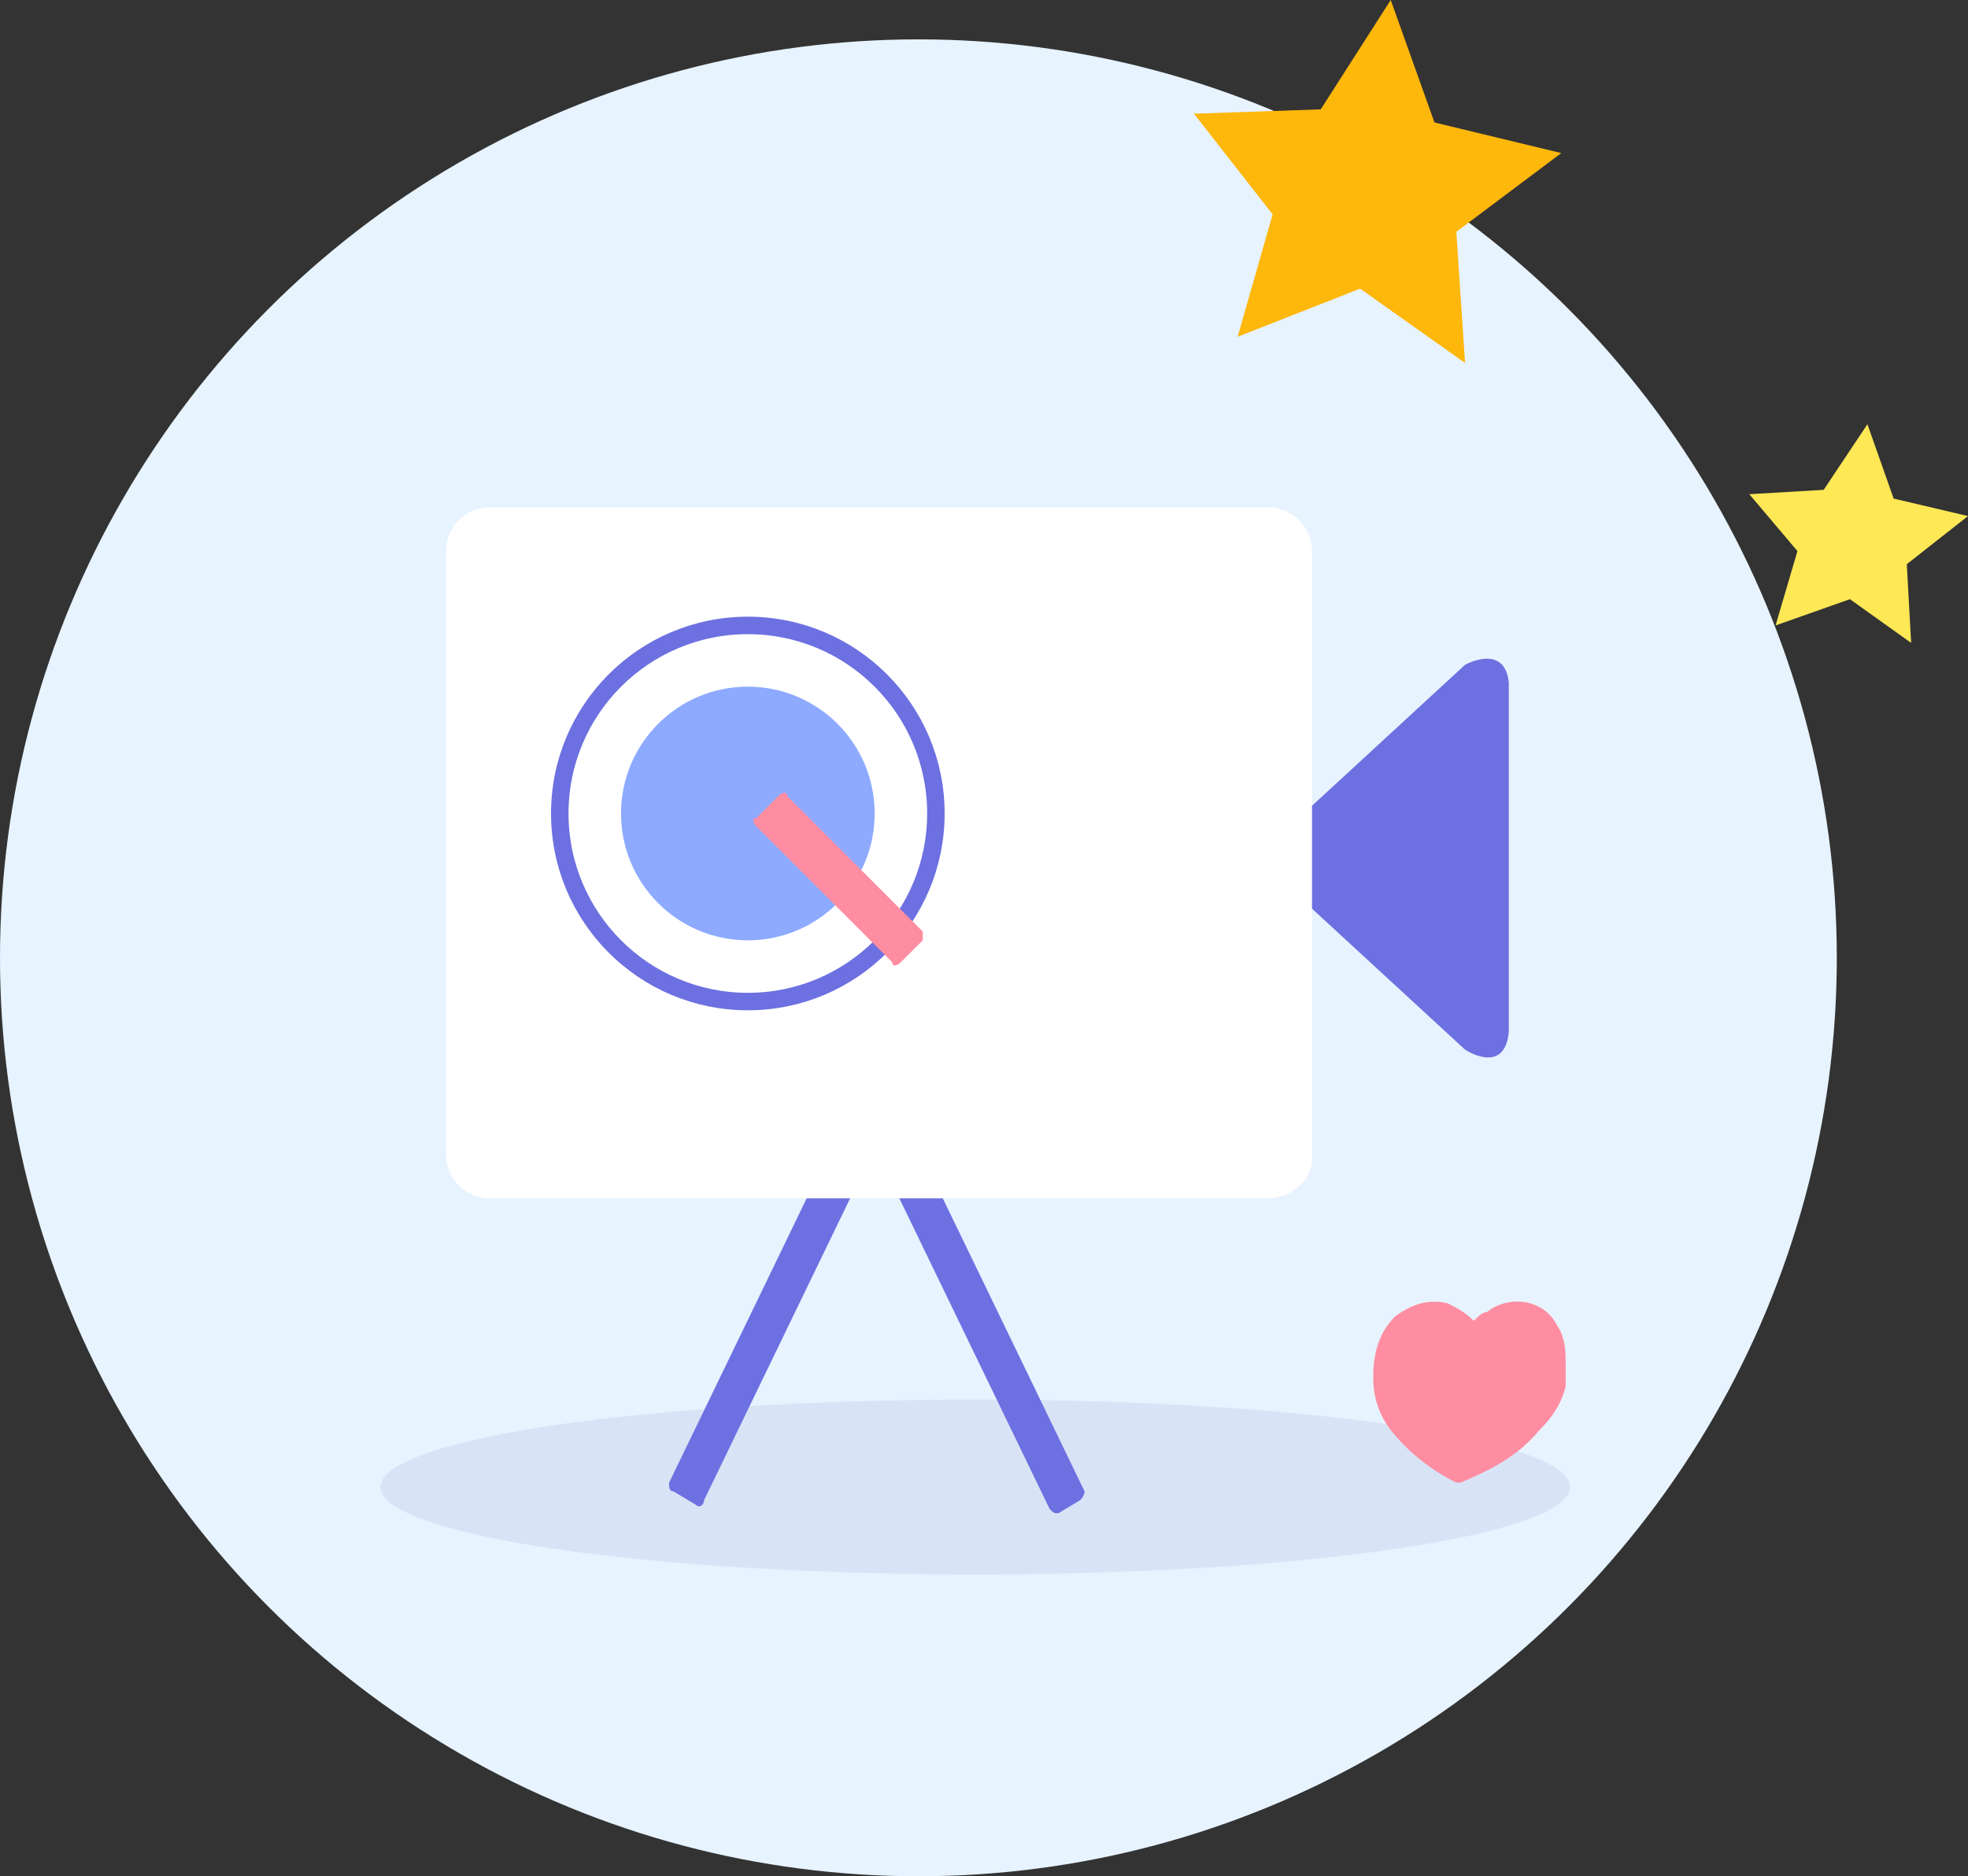 <?xml version="1.0" encoding="utf-8"?>
<!-- Generator: Adobe Illustrator 21.0.0, SVG Export Plug-In . SVG Version: 6.00 Build 0)  -->
<svg version="1.1" id="图层_1" xmlns="http://www.w3.org/2000/svg" xmlns:xlink="http://www.w3.org/1999/xlink" x="0px" y="0px"
	 viewBox="0 0 45 42.9" style="enable-background:new 0 0 45 42.9;" xml:space="preserve">
<rect x="0" y="0" width="45" height="42.9" fill="#333333" stroke="none"/>
<style type="text/css">
	.st0{fill:#E7F3FF;}
	.st1{fill:#D9E3F6;}
	.st2{fill:#FEB70B;}
	.st3{fill:#FFE855;}
	.st4{fill:#FF8DA1;}
	.st5{fill:#6D70E1;}
	.st6{fill:#FFFFFF;}
	.st7{fill:#8DAAFF;}
	.st8{fill:none;stroke:#6D70E1;stroke-width:0.4;stroke-miterlimit:10;}
</style>
<g>
	<circle class="st0" cx="21" cy="21.9" r="21"/>
	<ellipse class="st1" cx="22.3" cy="34" rx="13.6" ry="2"/>
	<polygon class="st2" points="27.3,2.6 30.2,2.5 31.8,0 32.8,2.8 35.7,3.5 33.3,5.3 33.5,8.3 31.1,6.6 28.3,7.7 29.1,4.9 	"/>
	<polygon class="st3" points="40,11.3 41.7,11.2 42.7,9.7 43.3,11.4 45,11.8 43.6,12.9 43.7,14.7 42.3,13.7 40.6,14.3 41.1,12.6 	
		"/>
	<path id="XMLID_153_" class="st4" d="M35.8,31.7c-0.1,0.4-0.3,0.7-0.6,1c-0.5,0.6-1.1,0.9-1.8,1.2c0,0-0.1,0-0.1,0
		c-0.6-0.3-1.1-0.7-1.5-1.2c-0.3-0.4-0.4-0.8-0.4-1.2c0-0.5,0.1-1,0.5-1.4c0.4-0.3,0.8-0.4,1.2-0.3c0.2,0.1,0.4,0.2,0.6,0.4
		c0,0,0,0,0,0c0.1-0.1,0.2-0.2,0.3-0.2c0.5-0.4,1.3-0.3,1.6,0.3c0.2,0.3,0.2,0.6,0.2,0.9"/>
	<g>
		<path class="st5" d="M24.7,34.3l-0.5,0.3c-0.1,0-0.1,0-0.2-0.1l-4.5-9.3c0-0.1,0-0.1,0.1-0.2l0.5-0.3c0.1,0,0.1,0,0.2,0.1l4.5,9.3
			C24.8,34.1,24.8,34.2,24.7,34.3z"/>
		<path class="st5" d="M15.9,34.4l-0.5-0.3c-0.1,0-0.1-0.1-0.1-0.2l4.5-9.3c0-0.1,0.1-0.1,0.2-0.1l0.5,0.3c0.1,0,0.1,0.1,0.1,0.2
			l-4.5,9.3C16.1,34.4,16,34.5,15.9,34.4z"/>
		<path class="st5" d="M34.5,19.3c0-1.2,0-3.7,0-3.7c-0.1-0.9-1-0.4-1-0.4l-3.8,3.5v0.6v0.6v0.6l3.8,3.5c0,0,0.9,0.6,1-0.4
			c0,0,0-2.6,0-3.7h0c0,0,0-0.1,0-0.3C34.5,19.4,34.5,19.3,34.5,19.3L34.5,19.3z"/>
		<path class="st6" d="M29,27.4H11.2c-0.5,0-1-0.4-1-1V12.6c0-0.5,0.4-1,1-1H29c0.5,0,1,0.4,1,1v13.9C30,27,29.5,27.4,29,27.4z"/>
		<circle class="st7" cx="17.1" cy="18.6" r="2.9"/>
		<circle class="st8" cx="17.1" cy="18.6" r="4.3"/>
		<path class="st4" d="M21.1,21.5L20.6,22c-0.1,0.1-0.2,0.1-0.2,0l-3.1-3.1c-0.1-0.1-0.1-0.2,0-0.2l0.5-0.5c0.1-0.1,0.2-0.1,0.2,0
			l3.1,3.1C21.1,21.3,21.1,21.4,21.1,21.5z"/>
	</g>
</g>
</svg>
